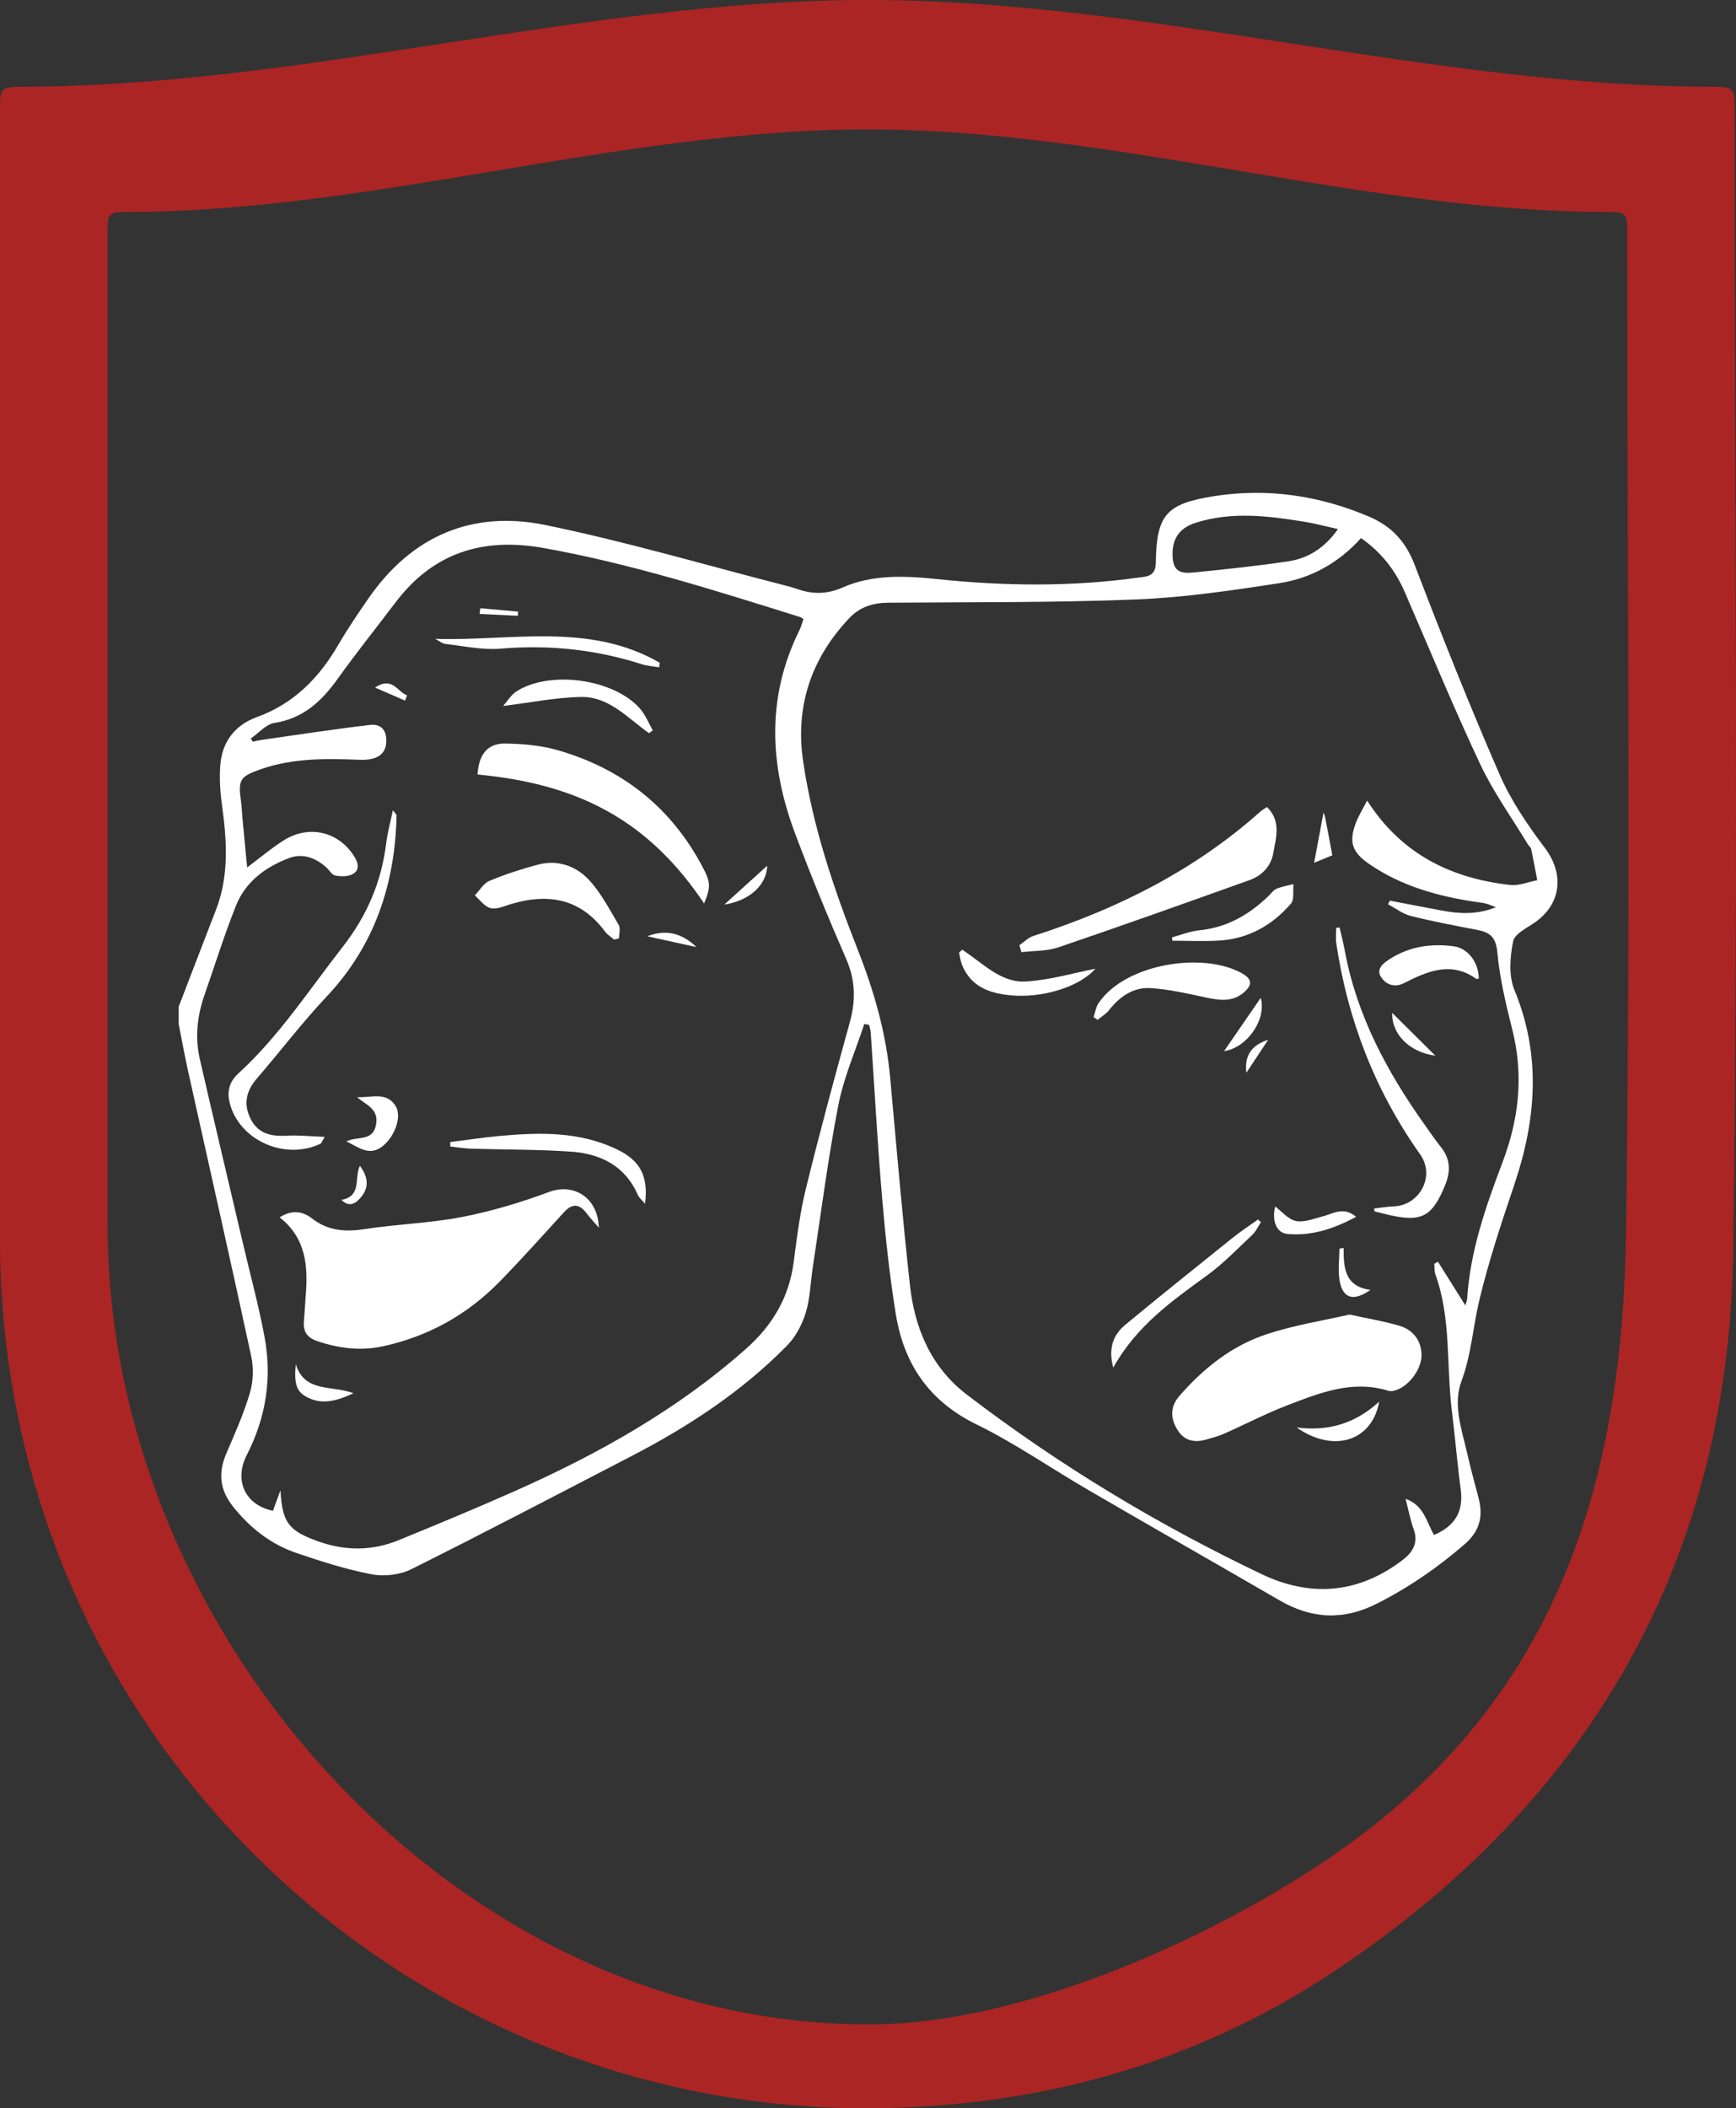 <?xml version="1.0" encoding="UTF-8"?><svg id="Ebene_2" xmlns="http://www.w3.org/2000/svg" viewBox="0 0 420.4 510.44"><rect x="0" y="0" width="420.4" height="510.44" fill="#333333" stroke="none"/><defs><style>.cls-1{fill:#fff;}.cls-2{fill:#ab2524;}</style></defs><g id="Ebene_1-2"><g><path class="cls-2" d="M420.06,26.03c0-4.59-.44-5.03-5.06-5.03C346.69,21,278.38,0,210.08,0,141.68,0,73.28,21,4.88,21,.59,21,0,21.57,0,25.68,0,117.23,0,208.78,0,300.33c0,16.67,1.96,33.12,5.84,49.34,22.78,95.2,109.25,162.3,207.07,160.75,39.89-.63,77.02-11.08,110.21-33.16,62.15-41.33,95.58-99.73,96.61-174.44,1.28-92.25,.32-184.52,.32-276.79Zm-26.28,272.19c-.91,65.46-19.19,116.62-73.64,152.83-29.08,19.34-72.61,38.49-107.56,39.05-85.71,1.36-161.46-67.43-181.42-150.83-3.4-14.21-5.11-28.62-5.11-43.22,0-80.21,0-160.42,0-240.62,0-3.61,.52-4.1,4.27-4.1,59.92,0,119.85-20,179.77-20s119.69,20,179.54,20c4.04,0,4.43,.39,4.43,4.41,0,80.83,.84,161.68-.28,242.5Z"/><g id="TG"><path class="cls-1" d="M43.22,243.87c3.02-7.85,6.02-15.71,9.07-23.56,3.27-8.44,2.63-17.05,1.42-25.75-.42-3.07-.6-6.25-.36-9.33,.43-5.63,3.56-9.68,8.8-11.59,9.01-3.27,15.14-9.53,19.82-17.6,2.24-3.85,4.76-7.55,7.3-11.22,10.44-15.06,25.09-21.33,42.74-17.72,19.39,3.97,38.43,9.6,57.62,14.52,1.19,.3,2.37,.62,3.53,1.02,3.71,1.27,7.13,1.26,10.94-.42,7.25-3.19,15.1-2.82,22.77-2.02,16.28,1.7,32.53,1.9,48.77-.35,2.1-.29,4.22-.23,4.26-3.67,.16-11.57,2.53-14.26,14.26-16.08,12.87-1.99,25.32-.12,37.31,4.95,5.42,2.29,8.92,5.98,11.1,11.68,6.53,17.06,13.29,34.04,20.58,50.78,2.76,6.35,6.81,12.26,11,17.83,4.58,6.1,4.04,13.23-2.17,17.79-2.01,1.47-5.16,2.87-5.55,4.76-.77,3.79-1.11,8.36,.32,11.81,6.52,15.81,5.28,31.32-.01,47.04-3.13,9.28-6.24,18.6-8.51,28.11-1.54,6.45-1.92,13.11-4.3,19.49-2.1,5.62-.04,11.46,1.27,17.1,.86,3.69,1.81,7.36,2.8,11.01,1.22,4.48,.47,8.13-3.27,11.38-6.53,5.67-13.52,10.49-21.26,14.41-8.14,4.12-15.8,3.74-23.54-.74-15.44-8.94-30.94-17.78-46.37-26.75-9.06-5.27-17.73-11.31-27.12-15.9-11.43-5.6-17.53-14.58-19.49-26.6-1.54-9.44-2.55-18.99-3.36-28.53-1.12-13.23-1.83-26.5-2.73-39.75-.04-.62-.25-1.22-.38-1.83-.39-.08-.78-.16-1.18-.23-2.15,6.57-5,13.01-6.3,19.74-2.52,13.01-4.19,26.18-6.19,39.29-.55,3.64-.62,7.41-1.68,10.88-.88,2.85-2.44,5.82-4.51,7.93-10.97,11.18-23.94,19.66-37.78,26.83-17.72,9.18-35.4,18.45-53.26,27.35-2.76,1.37-6.56,1.81-9.6,1.22-6.2-1.19-12.29-3.14-18.28-5.19-6.14-2.1-11.07-5.99-15.19-11.1-3.36-4.17-3.71-8.31-1.66-13.06,2.07-4.8,4.21-9.62,5.68-14.61,.81-2.74,.91-6,.31-8.8-4.95-22.97-10.15-45.88-15.24-68.82-.86-3.87-1.56-7.78-2.33-11.67,0-1.34,0-2.68,0-4.02Zm286.38-113.6c-5.43,6.03-12.11,9.73-19.73,10.91-11.55,1.78-23.2,3.5-34.86,3.96-19.97,.79-39.98,.62-59.97,.78-3.67,.03-6.83,1.05-9.35,3.71-9.25,9.77-13.16,21.37-11.2,34.68,2.33,15.85,7.44,30.94,13.29,45.78,3.9,9.9,6.79,20.03,7.77,30.66,1.54,16.77,2.95,33.55,4.79,50.29,1.15,10.51,5.08,19.94,13.78,26.6,22.23,17.01,46.08,31.39,71.33,43.44,12.06,5.76,23.6,4.72,34.27-3.43,2.22-1.69,3.84-4.02,2.66-7.29-.84-2.33-1.3-4.8-2-7.48,4.46,1.52,5.08,5.66,6.89,8.75,5.08-2.16,7.17-5.68,6.47-10.99-.85-6.41-1.38-12.86-2.17-19.28-1.34-10.92-.12-22.15-3.95-32.77-.29-.8-.2-1.74-.29-2.61,.3-.17,.59-.34,.89-.51,2.17,3.45,4.33,6.9,6.63,10.57,.2-.7,.41-1.11,.44-1.53,.72-11.62,4.53-22.43,8.6-33.19,3.92-10.36,5.12-20.89,2.39-31.81-1.56-6.25-3.1-12.59-3.68-18.98-.34-3.69-1.81-4.8-4.87-5.39-5.36-1.03-10.73-2.04-16.02-3.36-1.97-.49-3.71-1.86-5.56-2.83,.14-.3,.28-.6,.41-.9,4.22,.81,8.44,1.63,12.66,2.41,4.2,.78,8.37,1.04,13.05-.81-1.28-.47-1.88-.76-2.52-.91-.75-.18-1.53-.26-2.3-.37-9.24-1.37-18.1-3.83-25.91-9.21-4.04-2.78-4.92-5.18-3.28-9.72,.65-1.81,1.72-3.47,2.81-5.62,8.34,13.03,20.35,18.82,34.65,20.44,2.11,.24,4.36-.74,6.55-1.15-.48-2.52-.94-5.05-1.47-7.56-.08-.4-.54-.7-.77-1.08-3.9-6.46-8.37-12.65-11.57-19.44-6.45-13.7-12.21-27.72-18.24-41.61-2.27-5.23-5.58-9.61-10.63-13.15ZM67.92,360.86c.45,7.78,1.93,9.78,9.32,12.38,6.48,2.28,12.94,2.25,19.28-.34,9.38-3.84,18.75-7.72,28.01-11.83,20.28-9,39.5-19.75,56.2-34.58,6.34-5.63,10.36-12.4,11.47-20.9,.78-5.96,1.52-11.97,2.96-17.8,3.32-13.51,6.94-26.94,10.65-40.35,1.46-5.28,1.34-10.15-.89-15.27-4.36-10-8.51-20.1-12.35-30.31-6.22-16.51-7.03-33.03,1.04-49.31,.42-.86,.66-1.81,.96-2.67-.39-.24-.56-.4-.76-.47-20.51-6.42-40.99-12.95-62.22-16.74-14.64-2.61-26.69,1.12-35.81,13.19-4.64,6.14-9.47,12.14-13.94,18.4-3.9,5.47-8.36,9.67-15.4,10.78-2.05,.32-3.81,2.46-5.7,3.76,.16,.26,.32,.52,.48,.77,.75-.15,1.49-.34,2.25-.45,8.69-1.23,17.37-2.58,26.08-3.6,2.91-.34,4.2,1.44,3.97,4.38-.22,2.87-2.45,4.22-6.52,4.05-8.05-.33-16.08-.42-23.83,2.28-5.1,1.77-5.55,2.58-4.8,7.81,.17,1.21,.2,2.45,.31,3.67,.37,3.95,.75,7.89,1.17,12.31,3.22-2.41,5.86-4.65,8.74-6.49,6.29-4.03,13.71-2.14,17.4,4.16,.96,1.63,.95,3.2-.7,4-1.17,.57-2.82,.55-4.14,.27-.83-.17-1.42-1.34-2.18-2.01-2.6-2.29-5.68-3.44-8.97-2.2-5.69,2.15-10.52,5.7-12.84,11.48-2.84,7.12-5.12,14.46-7.65,21.7-1.76,5.06-2.32,10.25-1.12,15.48,3.46,15.08,7.05,30.13,10.58,45.2,1.73,7.36,3.72,14.68,5.1,22.11,1.85,9.94,.34,19.49-4.31,28.56-3.18,6.19-.31,12.16,6.34,13.49,.6-1.62,1.2-3.27,1.81-4.91ZM324,128.09c-3-.66-5.65-1.38-8.35-1.81-8.73-1.4-17.48-2.47-26.16,.31-3.7,1.19-5.52,3.65-5.54,7.42-.02,3.64,1.17,4.97,4.8,4.62,7.76-.77,15.53-1.58,23.24-2.73,4.88-.73,8.87-3.31,12.02-7.81Z"/><path class="cls-1" d="M326.83,318.27c4.78,1.05,8.51,1.65,12.09,2.72,3.27,.98,5.22,3.51,5.33,6.93,.11,3.43-2.97,7.53-6.03,8.59-.6,.21-1.35,.41-1.91,.24-8.77-2.75-16.73,.48-24.62,3.51-5.19,1.99-10.14,4.59-15.23,6.84-1.42,.63-2.94,1.03-4.43,1.45-2.72,.77-5.14,.31-6.77-2.18-1.84-2.81-1.96-5.74,.31-8.35,5.8-6.68,12.65-12.16,21.05-14.95,6.8-2.26,13.98-3.37,20.22-4.81Z"/><path class="cls-1" d="M246.86,228.85c1.12-.77,2.15-1.86,3.39-2.25,20.27-6.5,38.97-15.84,54.97-30.11,.4-.36,.89-.62,1.59-1.1,3.53,3.42,2.18,7.47,1.52,11.22-.55,3.14-2.76,5.41-5.76,6.48-15.4,5.51-30.8,11.01-46.28,16.27-2.79,.95-5.95,.81-8.94,1.17-.16-.56-.33-1.12-.49-1.68Z"/><path class="cls-1" d="M332.72,292.6c1.62-.18,3.23-.48,4.85-.53,5.96-.18,10.21-7.13,6.31-12.63-10.86-15.33-17.51-32.47-20.28-51.07-.18-1.21-.02-2.48-.02-3.72,.27-.03,.54-.07,.82-.1,.42,1.87,.92,3.73,1.26,5.61,2.9,15.69,10.23,29.34,19.36,42.17,1.29,1.82,2.55,3.67,3.94,5.41,2.26,2.84,2.37,5.78,1.05,9.07-3.1,7.7-5.7,9.17-13.6,7.35-1.19-.27-2.36-.58-3.54-.87-.05-.23-.09-.46-.14-.69Z"/><path class="cls-1" d="M264.83,246.24c.39-1.14,.56-2.43,1.21-3.39,6.55-9.63,25.38-12.45,34.69-7.22,2.41,1.35,2.66,2.73,.57,4.58-2.73,2.41-5.87,2.02-9.15,1.32-4.51-.96-9.06-2.05-13.64-2.3-4.07-.23-7.37,2.06-9.92,5.32-.74,.94-1.85,1.58-2.8,2.36-.32-.22-.65-.44-.97-.67Z"/><path class="cls-1" d="M269.58,331.13c-1.28-4.9,.11-8.06,3-10.45,8.59-7.1,17.29-14.07,25.98-21.04,1.95-1.56,4.05-2.93,6.08-4.39,.24,.21,.48,.43,.71,.64-.67,1.02-1.18,2.22-2.05,3.04-3.57,3.36-7,6.95-10.94,9.82-8.49,6.18-17.07,12.17-22.78,22.38Z"/><path class="cls-1" d="M358.11,236.92c-.35,.07-.5,.14-.57,.1-6.1-4.39-11.86-1.89-17.5,.99-2.44,1.24-4.45,.27-5.57-1.41-1.34-2,.54-3.44,2.19-4.48,4.75-2.99,10-3.75,15.45-3,3.41,.47,5.98,3.95,6,7.8Z"/><path class="cls-1" d="M283.82,226.94c2.21-.59,4.4-1.49,6.64-1.71,6.66-.67,12.02-3.76,16.71-8.28,.64-.62,1.2-1.45,1.97-1.78,1.29-.55,2.73-.76,4.1-1.12-.18,1.61,.24,3.74-.64,4.75-4.53,5.24-10.3,8.49-17.34,8.92-3.77,.23-7.57,.04-11.35,.04l-.1-.82Z"/><path class="cls-1" d="M232.97,229.91c4.93,3.14,9.33,8.1,15.48,7.72,5.88-.36,11.68-2.1,16.81-3.09-3.83,4.41-12.96,7.23-20.77,6.41-5.15-.54-9.33-2.17-11.47-7.21-.4-.95-.52-2.03-.76-3.04,.24-.26,.47-.52,.71-.78Z"/><path class="cls-1" d="M328.4,294.61c-5.41,2.9-10.78,4.68-16.65,4.14-2.71-.25-3.79-3.36-2.94-6.64,1.59,1.18,3.14,3.12,5.01,3.5,1.98,.41,4.3-.55,6.42-1.09,2.57-.65,5.07-2.52,8.16,.08Z"/><path class="cls-1" d="M333.99,339.36c-1.71,9.59-11.07,12.5-19.99,6.25,7.82,.97,14.17-.97,19.99-6.25Z"/><path class="cls-1" d="M347.59,255.59c-6.19-.8-10.6-5.16-10.44-10.36,3.38,3.35,7.14,7.09,10.44,10.36Z"/><path class="cls-1" d="M296.42,254.49c3.13-4.54,5.93-8.61,8.89-12.9,1.45,5.13-3.2,12.06-8.89,12.9Z"/><path class="cls-1" d="M325.38,302.17c-.01,4.73,.23,9.31,6.5,10.12-4.02,2.83-6.61,2.14-7.43-1.99-.51-2.57-.09-5.33-.09-8,.34-.04,.68-.09,1.02-.13Z"/><path class="cls-1" d="M320.5,196.78c-.02-.06,.28,.5,.4,1.1,.6,3.01,1.14,6.02,1.74,9.2-1.71,.7-3.21,1.31-4.4,1.8,.77-4.11,1.54-8.27,2.26-12.11Z"/><path class="cls-1" d="M307.11,251.74c-1.96,2.97-3.54,5.35-5.28,7.98-.48-4.05,1.09-6.62,5.28-7.98Z"/><path class="cls-1" d="M145.05,297.27c-1.24-1.44-2.2-2.46-3.04-3.57-1.78-2.36-3.5-2.32-5.47-.17-5.11,5.6-10.18,11.26-15.47,16.69-7.81,8.01-17.26,13.31-28.21,15.7-5.43,1.19-10.82,.57-16.12-1.26-2.66-.92-3.37-2.55-3.13-5.06,.19-2,.27-4,.43-6,.58-7.12,.05-13.89-6.32-18.86,2.95-1.93,5.65-1.44,7.74,.19,3.97,3.1,8.14,3.38,12.91,2.64,7.8-1.21,15.78-1.42,23.51-2.92,7.15-1.39,14.23-3.52,21.07-6.06,5.98-2.22,11.85,1.3,12.07,8.67Z"/><path class="cls-1" d="M115.64,187.5c.33-4.95,2.45-7.54,6.75-7.48,4.19,.07,8.51,.42,12.51,1.56,15.73,4.49,27.69,13.89,35.34,28.51,1.85,3.53,1.9,4.74,.27,8.64-6.27-9.34-13.79-17.03-23.5-22.39-9.71-5.37-20.27-7.76-31.38-8.83Z"/><path class="cls-1" d="M78.62,275.26c-.77,1.29-.83,1.57-1,1.64-8.36,3.99-19.02-.5-21.76-9.05-.99-3.1-.6-5.7,1.82-7.92,9.89-9.03,17.13-20.21,25.29-30.66,5.89-7.54,9.41-15.75,10.56-25.15,.31-2.51,1-4.98,1.61-7.96,.5,.7,.91,1.01,.9,1.31-.4,16.63-5.29,31.44-16.94,43.81-5.96,6.33-11.24,13.28-16.92,19.87-2.62,3.04-3.29,6.25-1.43,9.85,1.88,3.62,5.11,4.17,8.82,3.96,2.77-.16,5.57,.16,9.03,.29Z"/><path class="cls-1" d="M148.72,227.49c-.73-.63-1.6-1.15-2.16-1.9-6.35-8.55-14.68-9.63-24.87-6.04-1.04,.37-2.47,.59-3.36,.16-1.29-.63-2.24-1.93-3.34-2.94,1.17-1.2,2.12-2.92,3.54-3.51,3.79-1.58,7.74-2.86,11.71-3.92,4.72-1.26,9.15,.27,12.28,3.58,2.98,3.16,5.05,7.22,7.31,11.01,.48,.81,.07,2.15,.07,3.25-.4,.1-.79,.21-1.19,.31Z"/><path class="cls-1" d="M109.04,276.5c3.93-.49,7.85-1.1,11.79-1.46,9.73-.89,19.42-1.16,28.55,3.22,5.66,2.72,7.66,6.44,6.83,13.19-.76-.92-1.44-1.45-1.75-2.15-3.11-7.1-9.08-9.99-16.25-10.48-8.01-.55-16.05-.46-24.08-.71-1.7-.05-3.39-.35-5.09-.53,0-.36,0-.73-.01-1.09Z"/><path class="cls-1" d="M105.4,154.67c18.41,.58,37.29-4.1,54.34,5.78-.04,.37-.08,.74-.11,1.11-1.38-.23-2.8-.3-4.12-.72-11.18-3.59-22.56-4.79-34.29-3.79-4.37,.37-8.86-.63-13.29-1.14-.88-.1-1.69-.81-2.53-1.24Z"/><path class="cls-1" d="M157.17,177.51c-5.14-3.62-9.67-8.9-16.45-8.77-6.1,.11-12.17,1.36-18.88,2.18,1.11-1.25,1.92-2.67,3.14-3.47,8.08-5.26,23.68-3.12,30.02,4.13,1.31,1.5,2.06,3.47,3.08,5.23l-.91,.7Z"/><path class="cls-1" d="M83.89,276.34c2.68-1.34,6.43,.12,7.18-4.08,.69-3.86-2.46-4.72-4.58-6.63,3.28,.2,6.99-1.42,9.27,2.07,1.64,2.5-.1,7.42-3.1,9.8-3.19,2.54-5.75,.3-8.77-1.15Z"/><path class="cls-1" d="M85.6,337.31c-4.32,2.03-7.93,2.89-11.59,.77-2.27-1.31-2.82-3.25-2.38-7.79,2.14,6.94,8.63,5.03,13.96,7.02Z"/><path class="cls-1" d="M185.81,209.58c-.17,4.51-3.98,8.41-10.41,9.43,3.72-3.37,7.25-6.57,10.41-9.43Z"/><path class="cls-1" d="M87.15,282.25c2.18,2.94,2.19,5.43,.1,7.81-1.33,1.51-2.78,2.19-4.58,.44,5-.87,3.07-5.3,4.48-8.25Z"/><path class="cls-1" d="M168.67,229.3c-3.79-.83-7.58-1.67-11.92-2.62,4.35-1.7,8.27-.89,11.92,2.62Z"/><path class="cls-1" d="M90.81,166.46c4.3-2.81,5.46,1.13,7.76,1.88-.16,.43-.31,.86-.47,1.29-2.19-.95-4.38-1.9-7.3-3.17Z"/><path class="cls-1" d="M116.31,147.26c3.05,.27,6.1,.54,9.15,.82-.02,.34-.04,.68-.05,1.01-3.09-.15-6.18-.3-9.27-.45,.06-.46,.12-.92,.17-1.38Z"/></g></g></g></svg>